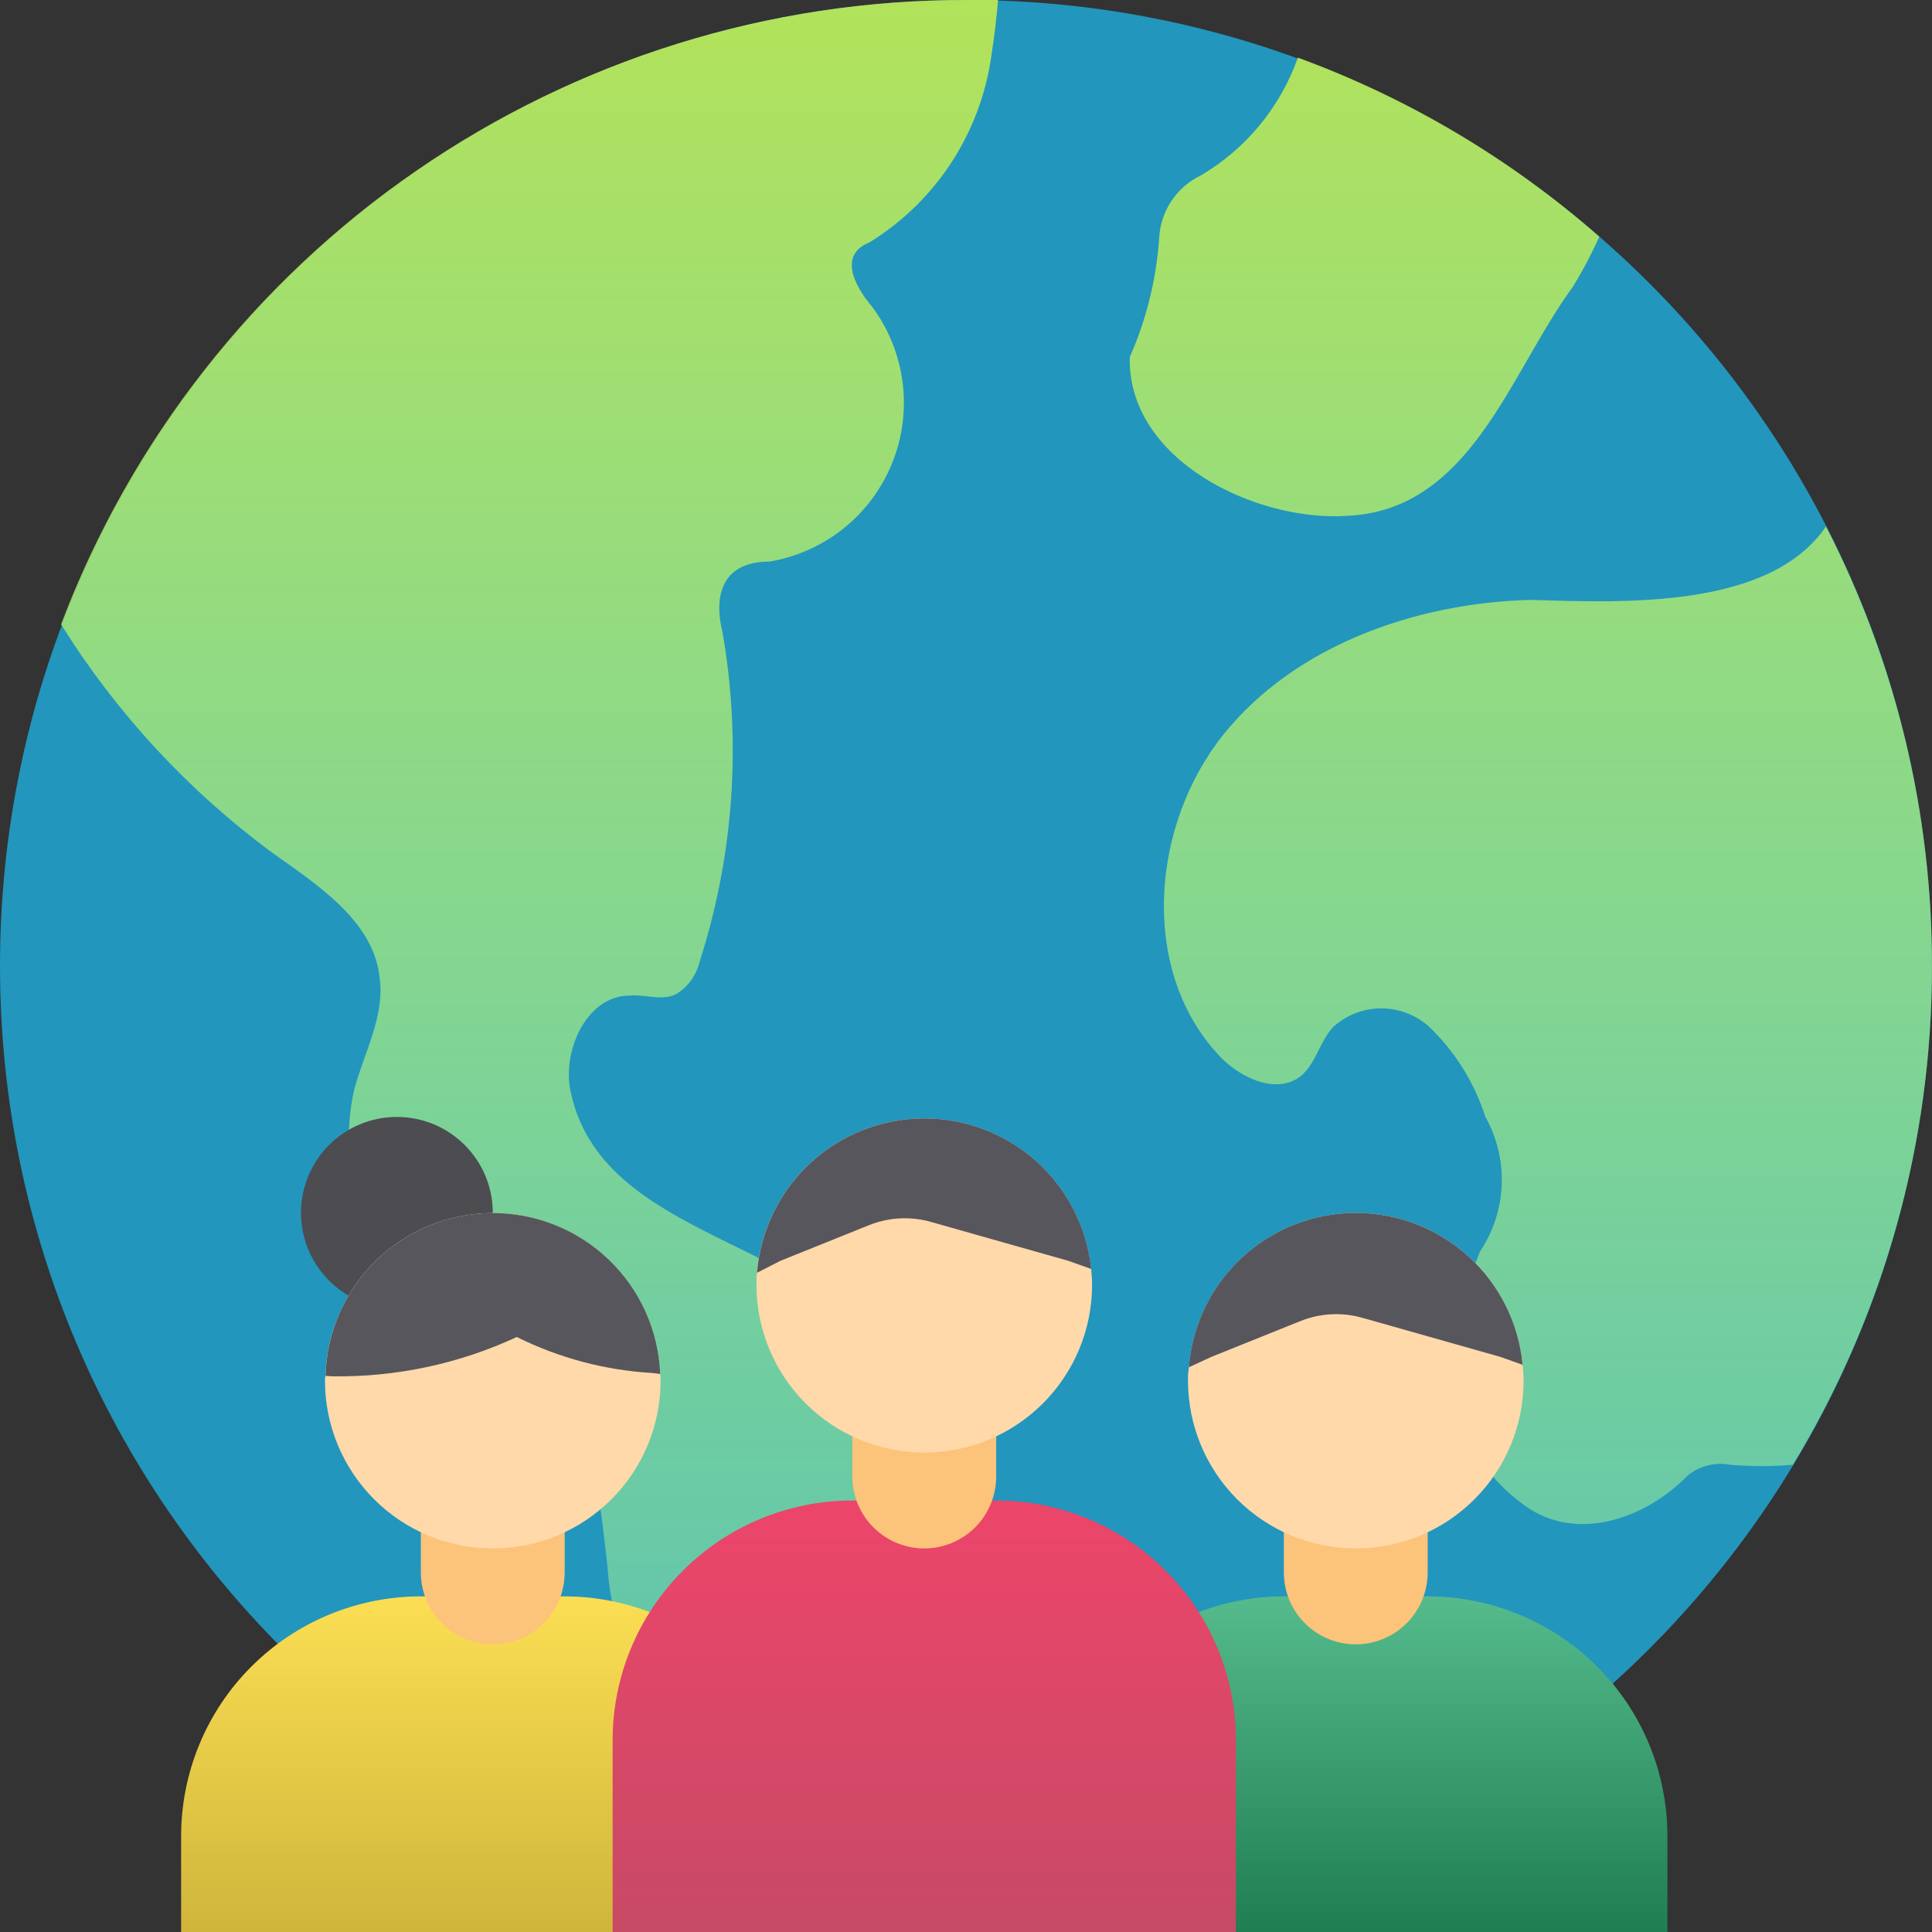 <svg width="64" height="64" viewBox="0 0 64 64" fill="none" xmlns="http://www.w3.org/2000/svg">
<rect x="0" y="0" width="64" height="64" fill="#333333" stroke="none"/>
<path d="M32 64C49.673 64 64 49.673 64 32C64 14.327 49.673 0 32 0C14.327 0 0 14.327 0 32C0 49.673 14.327 64 32 64Z" fill="#2296BD"/>
<path d="M63.997 32C64.01 37.827 62.416 43.544 59.389 48.523C58.7 48.582 58.008 48.582 57.319 48.523C57.073 48.476 56.82 48.483 56.577 48.544C56.334 48.605 56.107 48.717 55.911 48.875C54.482 50.347 52.189 51.093 50.514 49.877C47.805 47.936 47.677 44.757 49.031 41.451C49.469 40.796 49.716 40.032 49.746 39.245C49.776 38.459 49.588 37.679 49.202 36.992C48.842 35.866 48.208 34.847 47.357 34.027C46.92 33.626 46.349 33.404 45.757 33.404C45.164 33.404 44.593 33.626 44.157 34.027C43.709 34.517 43.591 35.232 43.09 35.648C42.247 36.309 40.957 35.648 40.285 34.859C37.746 32.021 38.151 27.296 40.53 24.331C42.909 21.365 46.93 19.968 50.706 19.872C53.81 19.968 58.631 20.171 60.487 17.44C62.805 21.943 64.008 26.936 63.997 32ZM33.063 2.68389e-05C33.01 0.608 32.935 1.248 32.839 1.856C32.661 3.119 32.207 4.328 31.508 5.396C30.809 6.463 29.884 7.363 28.797 8.032C27.783 8.437 28.285 9.451 28.893 10.165C29.437 10.899 29.783 11.759 29.899 12.665C30.015 13.57 29.897 14.491 29.555 15.337C29.214 16.184 28.661 16.929 27.949 17.501C27.237 18.073 26.39 18.452 25.49 18.603C24.029 18.603 23.602 19.584 23.933 20.939C24.57 24.587 24.31 28.336 23.175 31.861C23.07 32.304 22.794 32.688 22.407 32.928C21.938 33.173 21.341 32.928 20.85 32.981C19.495 32.981 18.663 34.677 18.877 36.032C19.837 41.216 27.41 40.992 29.543 45.333C30.802 48.533 29.778 52.8 28.093 55.733C24.541 60.203 20.445 56.736 20.125 51.915C19.837 49.472 19.655 46.688 17.757 45.109C16.827 44.517 15.858 43.989 14.855 43.531C13.618 42.771 12.651 41.641 12.092 40.301C11.533 38.96 11.41 37.478 11.741 36.064C12.071 34.859 12.733 33.675 12.583 32.448C12.413 30.549 10.589 29.365 9.031 28.256C6.238 26.197 3.86 23.628 2.023 20.683C4.324 14.597 8.426 9.357 13.781 5.662C19.136 1.967 25.491 -0.008 31.997 2.68389e-05C32.338 2.68389e-05 32.679 2.68389e-05 33.063 2.68389e-05ZM52.978 7.84C52.721 8.418 52.425 8.977 52.093 9.515C50.023 12.331 48.733 16.907 44.626 17.088C41.607 17.291 37.341 15.243 37.426 11.829C37.969 10.596 38.297 9.28 38.397 7.936C38.411 7.486 38.548 7.049 38.795 6.673C39.041 6.296 39.387 5.995 39.794 5.803C41.284 4.92 42.416 3.542 42.994 1.909C46.66 3.252 50.045 5.263 52.978 7.84Z" fill="url(#paint0_linear_106_1809)"/>
<path d="M37.765 64H55.235V60.824C55.235 58.717 54.399 56.697 52.909 55.208C51.42 53.719 49.4 52.882 47.294 52.882H42.529C41.563 52.883 40.605 53.061 39.702 53.406L37.765 64Z" fill="url(#paint1_linear_106_1809)"/>
<path d="M21.533 53.406C20.631 53.061 19.672 52.883 18.706 52.882H13.941C11.835 52.882 9.815 53.719 8.326 55.208C6.837 56.697 6 58.717 6 60.824V64H23.471L21.533 53.406Z" fill="url(#paint2_linear_106_1809)"/>
<path d="M47.294 48.118V52.088C47.294 52.72 47.043 53.326 46.596 53.773C46.149 54.22 45.544 54.471 44.912 54.471C44.28 54.471 43.674 54.22 43.227 53.773C42.78 53.326 42.529 52.72 42.529 52.088V48.118H47.294Z" fill="#FCC37A"/>
<path d="M50.471 45.735C50.471 47.21 49.886 48.624 48.843 49.666C47.801 50.709 46.387 51.294 44.913 51.294C43.438 51.294 42.025 50.709 40.982 49.666C39.94 48.624 39.354 47.21 39.354 45.735C39.349 45.587 39.359 45.437 39.386 45.291C39.495 43.906 40.12 42.613 41.136 41.667C42.153 40.721 43.487 40.19 44.876 40.18C46.265 40.17 47.607 40.681 48.637 41.613C49.667 42.544 50.31 43.828 50.44 45.211C50.456 45.386 50.471 45.561 50.471 45.735Z" fill="#FFD9AA"/>
<path d="M50.438 45.211C50.009 45.053 49.676 44.941 49.676 44.941L45.133 43.655C44.452 43.461 43.725 43.5 43.069 43.766L40.146 44.941L39.384 45.291C39.493 43.906 40.118 42.613 41.134 41.667C42.151 40.721 43.486 40.19 44.874 40.18C46.263 40.17 47.605 40.681 48.635 41.613C49.666 42.544 50.309 43.828 50.438 45.211Z" fill="#57565D"/>
<path d="M33 49.706C35.106 49.706 37.126 50.543 38.615 52.032C40.104 53.521 40.941 55.541 40.941 57.647V64H20.294V57.647C20.294 55.541 21.131 53.521 22.62 52.032C24.109 50.543 26.129 49.706 28.235 49.706H33Z" fill="url(#paint3_linear_106_1809)"/>
<path d="M33 44.941V48.912C33 49.544 32.749 50.15 32.302 50.596C31.855 51.043 31.25 51.294 30.618 51.294C29.986 51.294 29.38 51.043 28.933 50.596C28.486 50.15 28.235 49.544 28.235 48.912V44.941H33Z" fill="#FCC37A"/>
<path d="M36.177 42.559C36.177 44.033 35.591 45.447 34.549 46.489C33.506 47.532 32.092 48.118 30.618 48.118C29.144 48.118 27.73 47.532 26.687 46.489C25.645 45.447 25.059 44.033 25.059 42.559C25.057 42.426 25.062 42.294 25.075 42.162C25.186 40.78 25.81 39.49 26.823 38.544C27.836 37.599 29.166 37.066 30.552 37.05C31.938 37.034 33.28 37.536 34.315 38.459C35.349 39.381 36.002 40.656 36.145 42.035C36.161 42.209 36.177 42.384 36.177 42.559Z" fill="#FFD9AA"/>
<path d="M36.147 42.035L35.385 41.765L30.842 40.478C30.161 40.284 29.434 40.323 28.778 40.589L25.855 41.765L25.077 42.162C25.189 40.78 25.812 39.49 26.825 38.544C27.838 37.599 29.168 37.066 30.554 37.05C31.94 37.034 33.282 37.536 34.317 38.459C35.351 39.381 36.004 40.656 36.147 42.035Z" fill="#57565D"/>
<path d="M13.147 43.353C14.902 43.353 16.324 41.931 16.324 40.176C16.324 38.422 14.902 37 13.147 37C11.393 37 9.971 38.422 9.971 40.176C9.971 41.931 11.393 43.353 13.147 43.353Z" fill="#4C4C51"/>
<path d="M18.706 48.118V52.088C18.706 52.72 18.455 53.326 18.008 53.773C17.562 54.22 16.956 54.471 16.324 54.471C15.692 54.471 15.086 54.22 14.639 53.773C14.192 53.326 13.941 52.72 13.941 52.088V48.118H18.706Z" fill="#FCC37A"/>
<path d="M21.883 45.735C21.883 47.21 21.297 48.623 20.255 49.666C19.212 50.709 17.798 51.294 16.324 51.294C14.85 51.294 13.436 50.709 12.393 49.666C11.351 48.623 10.765 47.21 10.765 45.735C10.763 45.682 10.768 45.628 10.781 45.577C10.821 44.138 11.418 42.772 12.447 41.765C13.475 40.759 14.854 40.192 16.293 40.184C17.732 40.175 19.118 40.727 20.158 41.721C21.198 42.715 21.811 44.075 21.867 45.513C21.88 45.586 21.886 45.661 21.883 45.735Z" fill="#FFD9AA"/>
<path d="M21.869 45.513L21.599 45.481C20.041 45.391 18.517 44.985 17.12 44.29C15.206 45.179 13.116 45.624 11.006 45.592L10.783 45.577C10.823 44.138 11.42 42.772 12.449 41.765C13.477 40.759 14.857 40.192 16.295 40.184C17.734 40.175 19.12 40.727 20.16 41.721C21.2 42.715 21.813 44.075 21.869 45.513Z" fill="#57565D"/>
<defs>
<linearGradient id="paint0_linear_106_1809" x1="33.01" y1="0" x2="33.01" y2="57.802" gradientUnits="userSpaceOnUse">
<stop stop-color="#B2E25A"/>
<stop offset="1" stop-color="#ADFF99" stop-opacity="0.44"/>
</linearGradient>
<linearGradient id="paint1_linear_106_1809" x1="46.5" y1="52.882" x2="46.5" y2="64" gradientUnits="userSpaceOnUse">
<stop stop-color="#55BB8C"/>
<stop offset="1" stop-color="#1F7E52"/>
</linearGradient>
<linearGradient id="paint2_linear_106_1809" x1="14.735" y1="52.882" x2="14.735" y2="64" gradientUnits="userSpaceOnUse">
<stop stop-color="#FBDE53"/>
<stop offset="1" stop-color="#CFB63B"/>
</linearGradient>
<linearGradient id="paint3_linear_106_1809" x1="30.617" y1="49.706" x2="30.617" y2="64" gradientUnits="userSpaceOnUse">
<stop stop-color="#ED456A"/>
<stop offset="1" stop-color="#C74A65"/>
</linearGradient>
</defs>
</svg>
